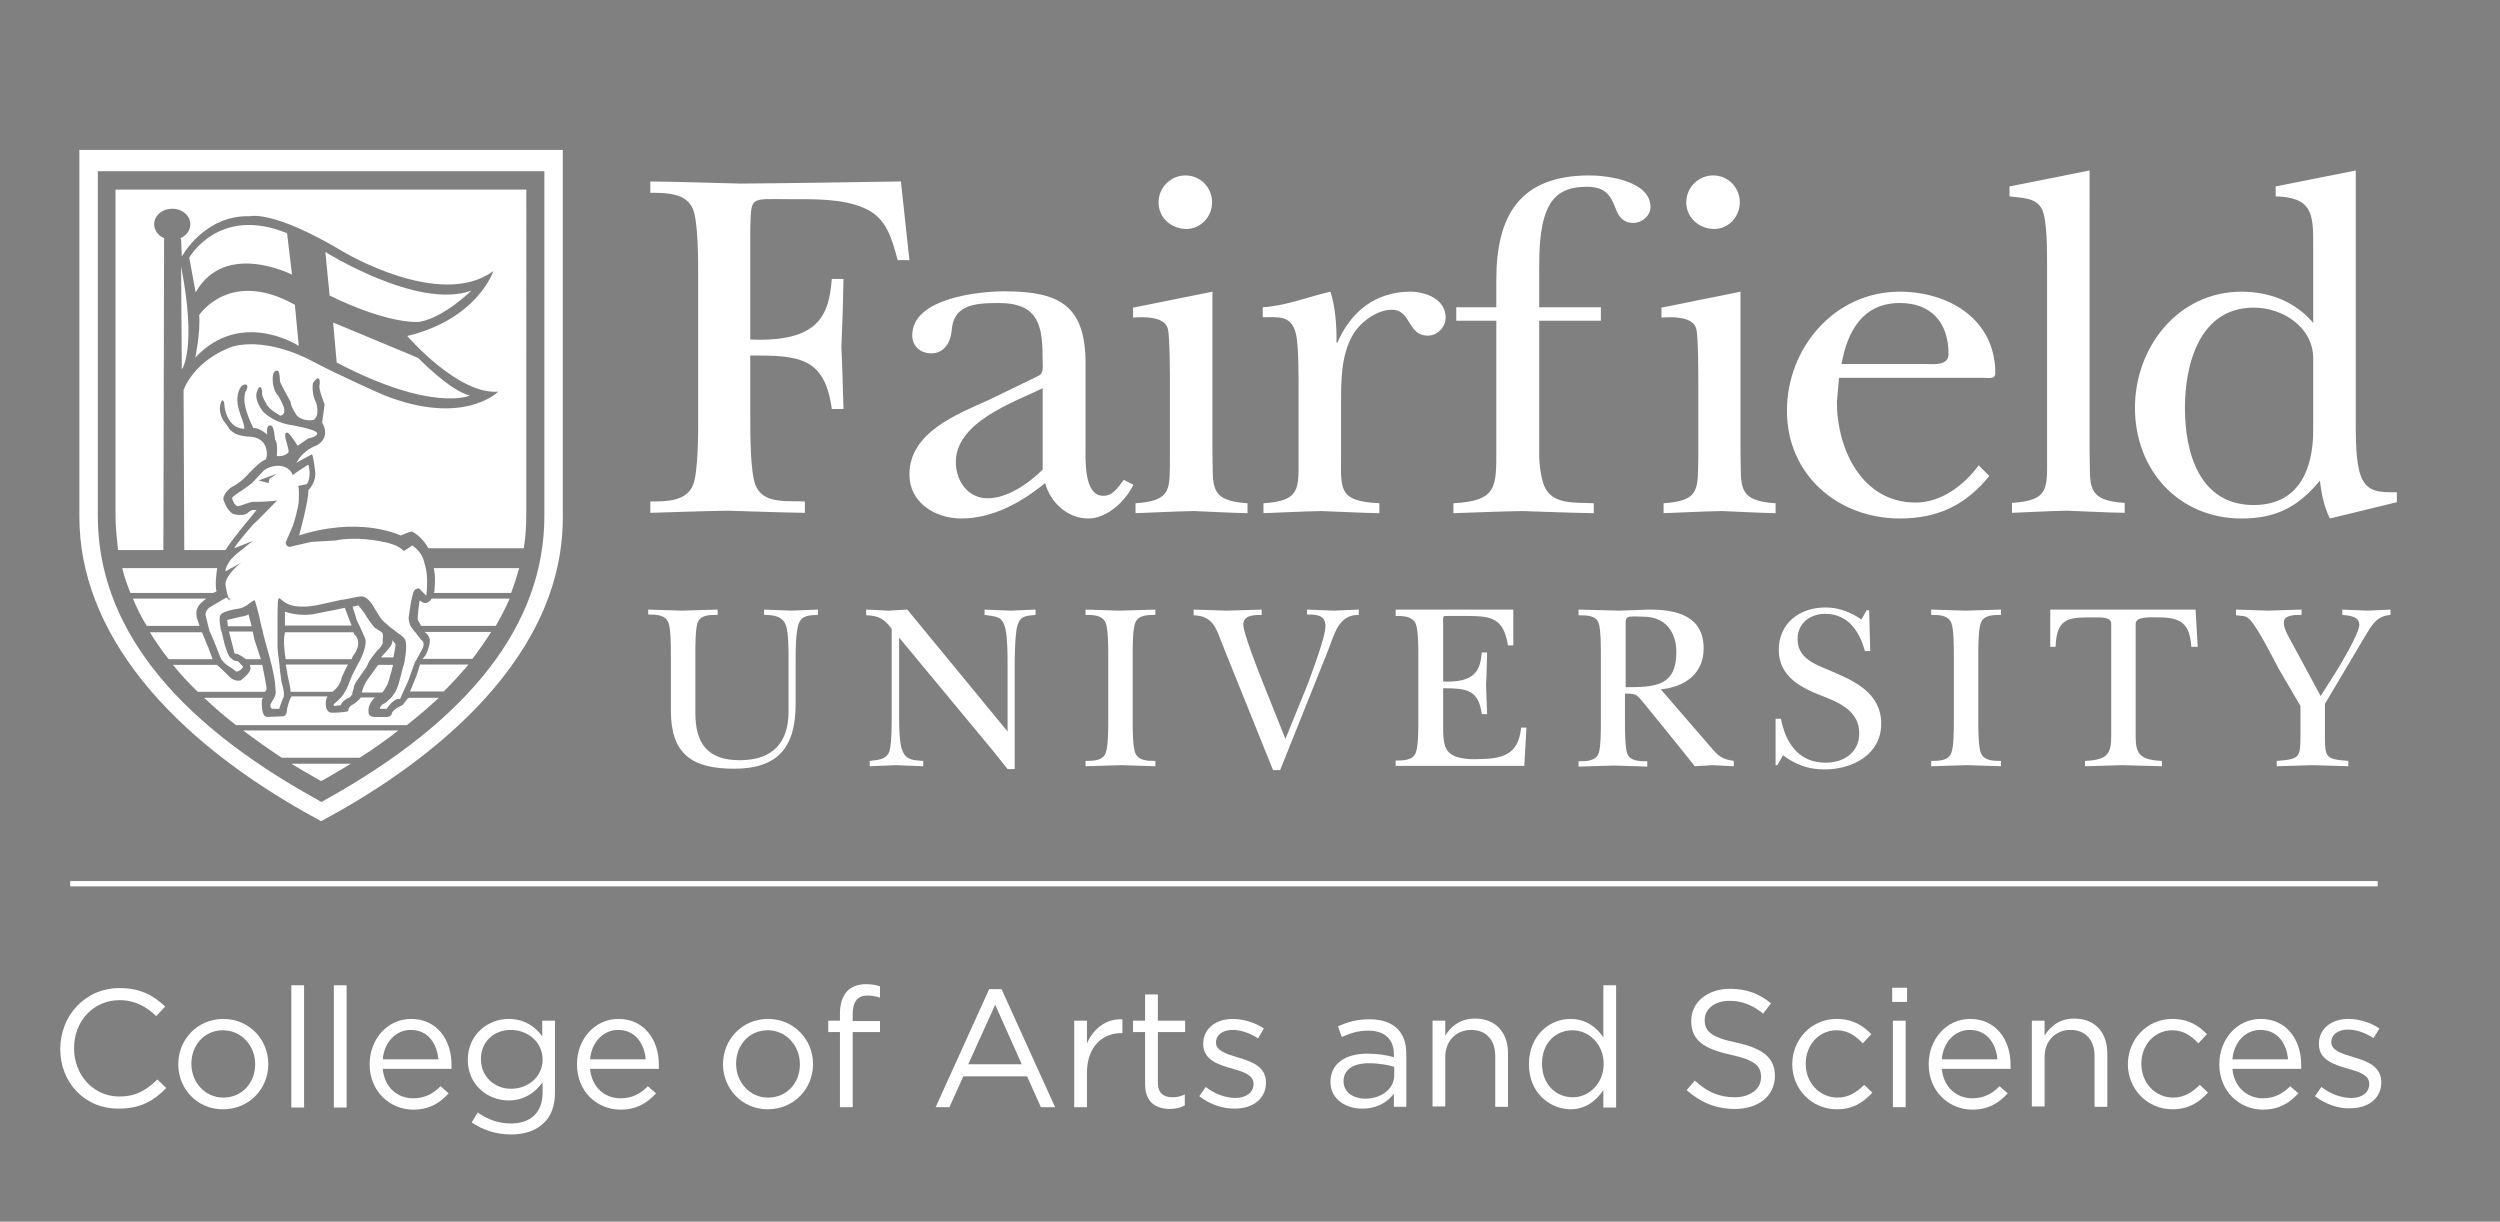 <?xml version="1.0" encoding="utf-8"?>
<!-- Generator: Adobe Illustrator 24.2.3, SVG Export Plug-In . SVG Version: 6.00 Build 0)  -->
<svg version="1.1" xmlns="http://www.w3.org/2000/svg" xmlns:xlink="http://www.w3.org/1999/xlink" x="0px" y="0px"
	 viewBox="0 0 705.4 344.7" style="enable-background:new 0 0 705.4 344.7;" xml:space="preserve">
<rect x="0" y="0" width="705.4" height="344.7" fill="#808080" stroke="none"/>
<style type="text/css">
	.st0{fill:#FFFFFF;}
	.st1{fill:#FFFFFF;stroke:#E03A3E;stroke-width:1.576;}
	.st2{fill:none;stroke:#E03A3E;stroke-width:5.084;}
	.st3{fill:none;stroke:#E03A3E;stroke-width:1.605;}
	.st4{fill:none;stroke:#E03A3E;stroke-width:5.107;}
	.st5{fill:#E03A3E;stroke:#E03A3E;stroke-width:0.172;}
	.st6{fill:#FFFFFF;stroke:#FFFFFF;stroke-width:0.345;stroke-linecap:round;stroke-linejoin:round;}
	.st7{fill:#E03A3E;}
	.st8{fill:#FFFFFF;stroke:#FFFFFF;stroke-width:0.345;}
	.st9{fill:#FFFFFF;stroke:#FFFFFF;stroke-width:0.26;}
	.st10{fill:#010101;}
</style>
<g id="Layer_2">
</g>
<g id="Layer_1">
	<g>
		<path class="st0" d="M256.6,73.4h-3.3c-1.7-6.1-3.1-12-9.5-14.7c-6.1-2.7-14.1-2.5-20.9-2.5c-11.3,0-10.9-1-11.2,7.9v31.7
			c19.4,0.8,22.2-6.9,23-17.1h3.3c-0.1,6.4-0.3,12.9-0.6,19.2c0.3,5.8,0.4,11.7,0.6,17.5h-3.3c-2-14.8-9.5-15.1-23-15.1V118
			c0,4.4,0,14.8,1.4,18.7c2.1,5.7,9,4.5,14,4.8v3.2c-7.2-0.1-14.6-0.4-21.8-0.6c-7.2,0.1-14.3,0.4-21.8,0.6v-3.2
			c4.5,0,10.3,0,12.1-4.8c1.4-3.8,1.4-14.3,1.4-18.8V78c0-4.5,0-15-1.4-18.8c-1.8-4.8-7.6-4.8-12.1-4.8v-3.2
			c8.6,0.1,17,0.4,25.3,0.6c15.1-0.1,30.2-0.4,45.4-0.6L256.6,73.4z"/>
		<path class="st0" d="M293.1,106c1.4-0.7,1.1-2.5,1.1-4.1c0-9.6-0.8-16.4-12.4-16.4c-7.1,0-12.9,0.6-13.3,8
			c-0.3,3.1-2.1,6.2-5.7,6.2c-3.1,0-5.4-2-5.4-5.1c0-10.5,18.8-12.4,26-12.4c15.7,0,22.9,4.1,22.9,20.4v23.3c0,3.5-0.6,14,5,14
			c2.8,0,4.2-2.5,5.8-4.5l2.7,1.4c-2.3,4.7-7.5,9.5-12.7,9.5c-5.8,0-10.7-4.4-12.2-10c-6.6,5.4-14.8,10-23.6,10
			c-7.5,0-14.7-4.5-14.7-12.4c0-11.9,13.4-17,22.5-21.1L293.1,106z M294.3,109.5c-8.5,4.1-24.6,9.6-24.6,20.9c0,5.2,3.3,10.2,9,10.2
			c5.5,0,11.6-4.2,15.5-8.1V109.5z"/>
		<path class="st0" d="M342.1,82.3v45.4c0.3,9.3-1.3,13.6,9.9,14.3v2.8c-4.8-0.1-10-0.4-15.1-0.6c-5.5,0.1-11,0.4-16.5,0.6v-2.8
			c10.5-0.7,9.6-4.1,9.7-13.4v-20.2c0-2.7,0-13.6-0.6-15.7c-1-3.5-6.9-3.3-9.8-3.1v-2.8L342.1,82.3z M326.9,57.1
			c0-4.2,3.4-7.6,7.6-7.6c4.2,0,7.5,3.4,7.5,7.6c0,4.1-3.3,7.5-7.2,7.5C330.5,64.6,326.9,61.5,326.9,57.1z"/>
		<path class="st0" d="M366.4,111.1c0-3.8,0.1-13.9-0.8-17.1c-1.3-5.1-4.8-4.5-9.3-4.5v-2.8c6.6-0.4,12.9-3,19.1-4.4
			c1.3,4.1,1.8,9.2,1.7,14.3h0.3c3.7-8.6,10.7-14.3,20.5-14.3c4.4,0,10,2.1,10,7.3c0,2.7-2.3,5.1-5,5.1c-5.9,0-4.6-7.3-10.2-7.3
			c-4.2,0-8.9,3.5-11,7.1c-3.3,5.8-3.3,12.7-3.3,19.2v14c0,10.3-1.1,13.7,10.8,14.3v2.8c-5.4-0.1-10.9-0.4-16.3-0.6
			c-5.5,0.1-10.9,0.4-16.4,0.6v-2.8c10.6-0.7,9.9-4.1,9.9-13.4V111.1z"/>
		<path class="st0" d="M410.9,90.5v-3.8h11.3V79c0-18.2,6.6-29.5,26.3-29.5c5.2,0,17.2,1.6,17.2,8.9c0,2.5-2.4,4.5-4.9,4.5
			c-2.8,0-4.1-1.8-4.9-4c-1.5-4.1-3.2-6.2-8.2-6.2c-5.4,0-9.2,1.7-11.3,6.8c-2.1,5.1-2.1,11.9-2.1,17.4v9.8h17.4v3.8h-17.4v37.5
			c0,3.5,0.6,6.9,1.3,8.8c2.1,5.8,9,4.9,14.1,5.2v2.8c-6.8-0.1-13.4-0.4-20.2-0.6c-6.5,0.1-12.9,0.4-19.4,0.6v-2.8
			c12.4-0.7,12.1-4.5,12.1-15.5V90.5H410.9z"/>
		<path class="st0" d="M491.1,82.3v45.4c0.3,9.3-1.3,13.6,9.9,14.3v2.8c-4.8-0.1-10-0.4-15.1-0.6c-5.5,0.1-11,0.4-16.5,0.6v-2.8
			c10.5-0.7,9.6-4.1,9.8-13.4v-20.2c0-2.7,0-13.6-0.6-15.7c-1-3.5-6.9-3.3-9.8-3.1v-2.8L491.1,82.3z M475.8,57.1
			c0-4.2,3.4-7.6,7.6-7.6c4.2,0,7.5,3.4,7.5,7.6c0,4.1-3.2,7.5-7.2,7.5C479.5,64.6,475.8,61.5,475.8,57.1z"/>
		<path class="st0" d="M561.3,134.3c-6.6,8.2-14.6,12-25.2,12c-17.5,0-31.9-12.3-31.9-30.4c0-17.7,13.4-33.6,31.8-33.6
			c13.9,0,27,7.8,27,23c0,1.8-2.1,1.3-3.5,1.3h-40.6l-0.6,6.8c0,13.4,7.1,28.4,22.2,28.4c7.2,0,13.6-4.8,17.8-10.5L561.3,134.3z
			 M542.9,102.7c2.3,0,6.9,0.7,6.9-2.8c0-8.8-4.8-14.4-13.7-14.4c-10.6,0-14.8,8-16.5,17.2H542.9z"/>
		<path class="st0" d="M589.6,127.6c0.3,9.3-1.3,13.6,9.9,14.3v2.8c-5.5-0.1-10.9-0.4-16.3-0.6c-5.2,0.1-10.3,0.4-15.5,0.6v-2.8
			c10.6-0.7,9.9-4.1,9.9-13.4V74.2c0-3.5,0-12.2-1.4-15.1c-1.7-3.5-5.9-3.2-9.2-3.7v-2.8l22.6-4.5V127.6z"/>
		<path class="st0" d="M657.4,146.3c-1.6-3.2-2.4-6.9-2.8-10.7c-6.1,7.4-12.4,10.7-22.1,10.7c-17.8,0-30.1-13.7-30.1-31.2
			c0-17.2,12.2-32.8,30.1-32.8c7.8,0,15.1,2.8,20.2,8.8V68.7c0-8.5-0.4-13-10.6-13.3v-2.8l22.6-4.5v71.4c0,4,0,11,1.4,14.7
			c1.8,4.9,5.6,4.7,10.2,4.7v2.8L657.4,146.3z M652.7,101.2c0-8.9-8.6-14.4-16.8-14.4c-15.3,0-19.4,16-19.4,28.3
			c0,12.7,4.1,27.4,19.4,27.4c12.7,0,16.8-10,16.8-21.2V101.2z"/>
		<path class="st0" d="M224.5,198.5c0,12.1-4.7,18.4-17.4,18.4c-11.9,0-17.8-4.2-17.8-16.3v-16c0-2.1,0-7.1-0.7-8.9
			c-0.9-2.3-3.6-2.3-5.7-2.3V172c3.1,0.1,6.3,0.2,9.5,0.3c3.4-0.1,6.7-0.2,10.1-0.3v1.5c-2.1,0-4.9-0.1-5.7,2.3
			c-0.6,1.8-0.6,6.7-0.6,8.9v16.4c0,8.5,3.3,13.4,12.5,13.4c9.2,0,13.8-4.8,13.8-13.8v-14.6c0-2.3,0-7.5-0.7-9.5
			c-0.9-2.8-3.6-3.1-6.2-3.1V172c2.6,0.1,5.2,0.2,7.7,0.3c2.5-0.1,4.9-0.2,7.5-0.3v1.5c-2.1,0.1-4.5,0-5.4,2.4
			c-0.9,2.4-0.9,7.5-0.9,10.2V198.5z"/>
		<path class="st0" d="M251.7,177.6c-2.1-2.9-3.7-3.9-7.3-4V172c2.1,0.1,4.2,0.2,6.3,0.3c1.7-0.1,3.5-0.2,5.3-0.3l28.3,34.4v-18.6
			c0-2.9,0-7.5-0.6-10.3c-0.8-3.7-2.6-3.5-5.9-4V172c2.5,0.1,4.9,0.2,7.3,0.3c2.3-0.1,4.6-0.2,7.1-0.3v1.5c-2.5,0.3-4.2,0.1-5.1,2.9
			c-0.7,2.1-0.8,9-0.8,11.7V217h-2c-1.5-1.8-2.9-3.7-4.4-5.5l-26.2-31.6v22.4c0,2.5,0,7.5,1,9.7c1.1,2.6,3.3,2.5,5.8,2.7v1.5
			c-2.5-0.1-5.1-0.2-7.7-0.3c-2.5,0.1-4.9,0.2-7.4,0.3v-1.5c2.6-0.3,5.1-0.4,5.7-3.3c0.5-2.4,0.5-6.6,0.5-9.2V177.6z"/>
		<path class="st0" d="M312.7,184.7c0-2.1,0-7.1-0.7-8.9c-0.9-2.3-3.6-2.3-5.7-2.3V172c3.2,0.1,6.4,0.2,9.6,0.3
			c3.4-0.1,6.7-0.2,10.1-0.3v1.5c-2.1,0-4.9,0-5.7,2.3c-0.7,1.8-0.7,6.7-0.7,8.9v18.8c0,2.1,0,7.1,0.7,8.9c0.9,2.3,3.6,2.3,5.7,2.3
			v1.5c-3.1-0.1-6.4-0.2-9.6-0.3c-3.3,0.1-6.7,0.2-10.1,0.3v-1.5c2.1,0,4.9,0,5.7-2.3c0.7-1.8,0.7-6.7,0.7-8.9V184.7z"/>
		<path class="st0" d="M344.9,181.8c-1.7-4.3-2.5-8-8.1-8.2V172c3.1,0.1,6.3,0.2,9.4,0.3c3.3-0.1,6.5-0.2,9.8-0.3v1.5
			c-1.9,0-5.2,0-5.2,2.7c0,2.3,4,12.5,5.1,15.3l6.8,17l6.3-15.5c1.2-3.3,5-13.3,5-16.3c0-3.3-2.7-3.3-5.2-3.3V172
			c2.5,0.1,5.1,0.2,7.6,0.3c2.3-0.1,4.7-0.2,7-0.3v1.5c-5.8-0.1-6.9,5.6-8.7,10.1l-13.5,33.7h-2L344.9,181.8z"/>
		<path class="st0" d="M400.2,185c0-2.1,0-7.1-0.7-8.9c-0.9-2.3-3.6-2.3-5.7-2.3V172h33.2v10.1h-1.5c-1.3-7.8-4.7-8.3-11.8-8.3h-4.8
			c-2.1,0-1.7-0.2-1.7,2.7v15.8c9.2,0.4,10.5-3.4,10.9-8.2h1.5c-0.1,3-0.1,6.1-0.3,9.1c0.1,2.7,0.2,5.5,0.3,8.3h-1.5
			c-0.9-7-4.5-7.3-10.9-7.3v10.9c0,2,0,5.1,1.2,6.7c1.7,2.3,5.9,2.5,8.5,2.4c6.9-0.1,11.5-1,12.3-8.9h1.5l-0.6,10.8h-36.3v-1.5
			c2.1,0,4.9,0,5.7-2.3c0.7-1.8,0.7-6.7,0.7-8.9V185z"/>
		<path class="st0" d="M482.7,210.8c2.1,2.5,3.1,3.4,6.5,3.9v1.5c-2-0.1-4-0.2-6-0.3c-1.7,0.1-3.3,0.2-5,0.3l-3.1-3.9L464,198.6
			c-2.2-2.5-1.9-2.9-5.5-2.9v7.9c0,2.1,0,7.1,0.6,8.9c0.8,2.3,3.5,2.3,5.7,2.3v1.5c-3.1-0.1-6.2-0.2-9.4-0.3
			c-3.3,0.1-6.7,0.2-10,0.3v-1.5c2.1,0,4.9,0,5.7-2.3c0.6-1.8,0.6-6.7,0.6-8.9v-18.8c0-2.1,0-7.1-0.6-8.9c-0.7-2.3-3.5-2.3-5.7-2.3
			V172c3.8,0.1,7.7,0.2,11.5,0.3c2.8-0.1,5.7-0.2,8.5-0.3c7.6,0,15.3,1.7,15.3,11c0,7.2-5.5,10.9-12.1,11.5L482.7,210.8z
			 M458.6,193.9c8.3,0,14.4-0.2,14.4-9.9c0-5.9-3.3-10-9.3-10c-0.8,0-3.7-0.2-4.3,0.1c-0.9,0.4-0.7,1.7-0.7,2.4V193.9z"/>
		<path class="st0" d="M501,202.8h1.5c1.3,6.7,4.9,12.4,12.6,12.4c5.2,0,9.5-2.9,9.5-8.3c0-6.1-5.3-8.5-10.1-10.4
			c-6.1-2.3-12.6-5.5-12.6-13.1c0-7.6,5.9-12,13.2-12c3.7,0,7.1,1.3,10.1,3.4l1.5-2.6h0.7l0.3,11.5h-1.5
			c-1.5-5.5-4.7-10.5-11.2-10.5c-4.3,0-7.8,2.7-7.8,7.1c0,5.3,4.7,7.1,8.9,8.8c6.9,2.9,14.7,6.3,14.7,15.1c0,8.7-8.1,12.9-16,12.9
			c-4.5,0-8.1-1.3-11.7-4l-1.6,2.8H501V202.8z"/>
		<path class="st0" d="M551.3,184.7c0-2.1,0-7.1-0.7-8.9c-0.9-2.3-3.6-2.3-5.7-2.3V172c3.2,0.1,6.4,0.2,9.6,0.3
			c3.4-0.1,6.7-0.2,10.1-0.3v1.5c-2.1,0-4.9,0-5.7,2.3c-0.7,1.8-0.7,6.7-0.7,8.9v18.8c0,2.1,0,7.1,0.7,8.9c0.9,2.3,3.6,2.3,5.7,2.3
			v1.5c-3.1-0.1-6.4-0.2-9.6-0.3c-3.3,0.1-6.7,0.2-10.1,0.3v-1.5c2.1,0,4.9,0,5.7-2.3c0.7-1.8,0.7-6.7,0.7-8.9V184.7z"/>
		<path class="st0" d="M620.1,182.5h-1.8c-0.4-6.5-2.9-8.3-9.2-8.3c-2.5,0-6.5-0.3-6.5,1.8v31.6c0,4.9,0.9,6.8,7.4,7.1v1.5
			c-3.7-0.1-7.4-0.2-11.1-0.3c-3.5,0.1-7,0.2-10.6,0.3v-1.5c6.5-0.3,7.4-2.1,7.4-7.1V176c0-2-2.9-1.8-5.6-1.8
			c-6.6,0-9.8,0.3-10.1,8.3h-1.5V172h41L620.1,182.5z"/>
		<path class="st0" d="M656,207.5c0,6.3,0.2,6.7,6.6,7.2v1.5c-3.3-0.1-6.7-0.2-10-0.3c-3.4,0.1-6.8,0.2-10.2,0.3v-1.5
			c6.5-0.5,6.7-0.9,6.7-7.2v-8.3l-6.2-10.6c-0.7-1.3-5.8-11.5-8.1-13.8c-1.2-1.3-2.3-0.9-3.9-1.2V172c3,0.1,6.1,0.2,9.1,0.3
			c3.2-0.1,6.3-0.2,9.4-0.3v1.5c-1.5,0-5-0.1-5,2.1c0,1.7,0.9,3.2,1.7,4.7l8.7,16.1l4.3-6.8c1.4-2.3,6.6-10.9,6.6-13.3
			c0-2.5-3-2.6-4.8-2.8V172c2.4,0.1,4.7,0.2,7.1,0.3c2.2-0.1,4.3-0.2,6.5-0.3v1.5c-3.9,0.3-5.3,2.9-7.1,5.9L656,198.6V207.5z"/>
		<rect x="19.8" y="248.6" class="st0" width="651.1" height="1.5"/>
		<g>
			<path class="st0" d="M17,296L17,296c0-9.4,7-17.2,16.7-17.2c6,0,9.6,2.1,12.9,5.2l-2.5,2.7c-2.8-2.6-5.9-4.5-10.4-4.5
				c-7.3,0-12.8,5.9-12.8,13.5v0.1c0,7.6,5.5,13.6,12.8,13.6c4.5,0,7.5-1.7,10.7-4.8l2.5,2.4c-3.4,3.5-7.2,5.8-13.2,5.8
				C24,313,17,305.5,17,296z"/>
			<path class="st0" d="M50.3,300.3L50.3,300.3c0-7,5.4-12.8,12.7-12.8c7.3,0,12.7,5.8,12.7,12.7v0.1c0,6.9-5.4,12.7-12.8,12.7
				C55.6,313,50.3,307.2,50.3,300.3z M72,300.3L72,300.3c0-5.3-3.9-9.6-9.1-9.6c-5.3,0-8.9,4.3-8.9,9.4v0.1c0,5.2,3.9,9.5,9,9.5
				C68.3,309.7,72,305.5,72,300.3z"/>
			<path class="st0" d="M82.2,278h3.6v34.5h-3.6V278z"/>
			<path class="st0" d="M94.2,278h3.6v34.5h-3.6V278z"/>
			<path class="st0" d="M104.3,300.3L104.3,300.3c0-7.1,5-12.8,11.7-12.8c7.2,0,11.4,5.8,11.4,12.9c0,0.5,0,0.8,0,1.2H108
				c0.5,5.3,4.2,8.3,8.6,8.3c3.4,0,5.7-1.4,7.7-3.4l2.3,2c-2.5,2.7-5.4,4.6-10.1,4.6C109.8,313,104.3,307.8,104.3,300.3z
				 M123.7,298.9c-0.4-4.4-2.9-8.3-7.8-8.3c-4.2,0-7.5,3.5-7.9,8.3H123.7z"/>
			<path class="st0" d="M133.1,316.7l1.7-2.8c2.8,2,5.9,3.1,9.4,3.1c5.4,0,8.9-3,8.9-8.7v-2.9c-2.1,2.8-5.1,5.1-9.6,5.1
				c-5.9,0-11.5-4.4-11.5-11.4V299c0-7.1,5.7-11.5,11.5-11.5c4.6,0,7.6,2.3,9.5,4.9V288h3.6v20.2c0,3.8-1.1,6.7-3.1,8.6
				c-2.2,2.2-5.4,3.3-9.3,3.3C140.1,320.1,136.3,318.9,133.1,316.7z M153.1,299L153.1,299c0-5.1-4.3-8.4-9-8.4
				c-4.6,0-8.4,3.2-8.4,8.2v0.1c0,4.9,3.9,8.3,8.4,8.3C148.7,307.3,153.1,304,153.1,299z"/>
			<path class="st0" d="M162.8,300.3L162.8,300.3c0-7.1,5-12.8,11.7-12.8c7.2,0,11.4,5.8,11.4,12.9c0,0.5,0,0.8,0,1.2h-19.4
				c0.5,5.3,4.2,8.3,8.6,8.3c3.4,0,5.7-1.4,7.7-3.4l2.3,2c-2.5,2.7-5.4,4.6-10.1,4.6C168.2,313,162.8,307.8,162.8,300.3z
				 M182.2,298.9c-0.4-4.4-2.9-8.3-7.8-8.3c-4.2,0-7.5,3.5-7.9,8.3H182.2z"/>
			<path class="st0" d="M204,300.3L204,300.3c0-7,5.4-12.8,12.7-12.8c7.3,0,12.7,5.8,12.7,12.7v0.1c0,6.9-5.4,12.7-12.8,12.7
				C209.4,313,204,307.2,204,300.3z M225.7,300.3L225.7,300.3c0-5.3-3.9-9.6-9.1-9.6c-5.3,0-8.9,4.3-8.9,9.4v0.1
				c0,5.2,3.9,9.5,9,9.5C222.1,309.7,225.7,305.5,225.7,300.3z"/>
			<path class="st0" d="M237,291.2h-3.3v-3.2h3.3v-2.1c0-2.8,0.8-4.9,2.1-6.3c1.2-1.2,3-1.9,5.2-1.9c1.7,0,2.8,0.2,4,0.6v3.2
				c-1.3-0.4-2.3-0.6-3.5-0.6c-2.8,0-4.2,1.7-4.2,5.2v2h7.7v3.1h-7.7v21.2H237V291.2z"/>
			<path class="st0" d="M279.1,279.1h3.5l15.1,33.3h-4l-3.9-8.7h-18l-3.9,8.7H264L279.1,279.1z M288.3,300.3l-7.5-16.8l-7.6,16.8
				H288.3z"/>
			<path class="st0" d="M303.1,288h3.6v6.4c1.8-4.1,5.3-7,10-6.8v3.9h-0.3c-5.3,0-9.7,3.8-9.7,11.2v9.7h-3.6V288z"/>
			<path class="st0" d="M323.1,305.9v-14.7h-3.4V288h3.4v-7.4h3.6v7.4h7.7v3.2h-7.7v14.3c0,3,1.7,4.1,4.1,4.1c1.2,0,2.3-0.2,3.5-0.8
				v3.1c-1.3,0.7-2.6,1-4.4,1C326,312.8,323.1,310.9,323.1,305.9z"/>
			<path class="st0" d="M338.4,309.3l1.8-2.6c2.6,2,5.6,3.1,8.4,3.1c2.9,0,5.1-1.5,5.1-3.9v-0.1c0-2.5-2.9-3.4-6.1-4.3
				c-3.8-1.1-8.1-2.4-8.1-6.9v-0.1c0-4.2,3.5-7,8.3-7c3,0,6.3,1,8.8,2.7L355,293c-2.3-1.5-4.9-2.4-7.2-2.4c-2.9,0-4.7,1.5-4.7,3.5
				v0.1c0,2.3,3,3.2,6.3,4.2c3.8,1.1,7.8,2.6,7.8,7v0.1c0,4.6-3.8,7.3-8.7,7.3C345,312.9,341.1,311.5,338.4,309.3z"/>
			<path class="st0" d="M375.4,305.3L375.4,305.3c0-5.2,4.2-8,10.4-8c3.1,0,5.3,0.4,7.5,1v-0.8c0-4.4-2.7-6.7-7.3-6.7
				c-2.9,0-5.1,0.8-7.4,1.8l-1.1-3c2.7-1.2,5.3-2,8.9-2c3.4,0,6.1,0.9,7.9,2.7c1.7,1.7,2.5,4,2.5,7.1v14.9h-3.5v-3.7
				c-1.7,2.2-4.5,4.2-8.8,4.2C380,312.9,375.4,310.3,375.4,305.3z M393.4,303.4v-2.4c-1.8-0.5-4.2-1-7.2-1c-4.6,0-7.1,2-7.1,5v0.1
				c0,3.1,2.8,4.9,6.1,4.9C389.7,310,393.4,307.3,393.4,303.4z"/>
			<path class="st0" d="M404.2,288h3.6v4.2c1.6-2.6,4.2-4.8,8.4-4.8c5.9,0,9.3,4,9.3,9.8v15.1h-3.6v-14.3c0-4.5-2.5-7.4-6.8-7.4
				c-4.2,0-7.3,3.1-7.3,7.6v14h-3.6V288z"/>
			<path class="st0" d="M431.4,300.3L431.4,300.3c0-8.1,5.8-12.8,11.7-12.8c4.5,0,7.5,2.5,9.3,5.2V278h3.6v34.5h-3.6v-4.9
				c-2,2.9-4.9,5.4-9.3,5.4C437.2,312.9,431.4,308.3,431.4,300.3z M452.5,300.2L452.5,300.2c0-5.7-4.3-9.5-8.8-9.5
				c-4.7,0-8.6,3.5-8.6,9.4v0.1c0,5.8,4,9.4,8.6,9.4C448.2,309.7,452.5,305.8,452.5,300.2z"/>
			<path class="st0" d="M475.9,307.6l2.3-2.7c3.4,3.1,6.7,4.7,11.3,4.7c4.4,0,7.4-2.4,7.4-5.6v-0.1c0-3.1-1.7-4.8-8.6-6.3
				c-7.6-1.7-11.1-4.1-11.1-9.5v-0.1c0-5.2,4.6-9,10.9-9c4.8,0,8.3,1.4,11.6,4.1l-2.2,2.9c-3.1-2.5-6.1-3.6-9.5-3.6
				c-4.3,0-7,2.4-7,5.3v0.1c0,3.1,1.7,4.9,9,6.4c7.4,1.6,10.8,4.3,10.8,9.3v0.1c0,5.7-4.7,9.3-11.3,9.3
				C484.2,312.9,479.9,311.1,475.9,307.6z"/>
			<path class="st0" d="M505.7,300.3L505.7,300.3c0-7,5.4-12.8,12.5-12.8c4.6,0,7.5,1.9,9.8,4.3l-2.4,2.6c-1.9-2-4.1-3.7-7.4-3.7
				c-5,0-8.7,4.2-8.7,9.4v0.1c0,5.3,3.9,9.5,9,9.5c3.1,0,5.5-1.6,7.5-3.6l2.3,2.2c-2.5,2.7-5.4,4.7-10,4.7
				C511.1,313,505.7,307.2,505.7,300.3z"/>
			<path class="st0" d="M533.9,278.7h4.2v4h-4.2V278.7z M534.1,288h3.6v24.4h-3.6V288z"/>
			<path class="st0" d="M544.2,300.3L544.2,300.3c0-7.1,5-12.8,11.7-12.8c7.2,0,11.4,5.8,11.4,12.9c0,0.5,0,0.8,0,1.2h-19.4
				c0.5,5.3,4.3,8.3,8.6,8.3c3.3,0,5.7-1.4,7.7-3.4l2.3,2c-2.5,2.7-5.4,4.6-10.1,4.6C549.7,313,544.2,307.8,544.2,300.3z
				 M563.6,298.9c-0.4-4.4-2.9-8.3-7.8-8.3c-4.3,0-7.5,3.5-7.9,8.3H563.6z"/>
			<path class="st0" d="M573.3,288h3.6v4.2c1.6-2.6,4.2-4.8,8.4-4.8c5.9,0,9.3,4,9.3,9.8v15.1H591v-14.3c0-4.5-2.5-7.4-6.8-7.4
				c-4.2,0-7.3,3.1-7.3,7.6v14h-3.6V288z"/>
			<path class="st0" d="M600.4,300.3L600.4,300.3c0-7,5.4-12.8,12.5-12.8c4.6,0,7.5,1.9,9.8,4.3l-2.4,2.6c-1.9-2-4.1-3.7-7.4-3.7
				c-5,0-8.7,4.2-8.7,9.4v0.1c0,5.3,3.9,9.5,9,9.5c3.1,0,5.5-1.6,7.5-3.6l2.3,2.2c-2.5,2.7-5.4,4.7-10,4.7
				C605.8,313,600.4,307.2,600.4,300.3z"/>
			<path class="st0" d="M626.2,300.3L626.2,300.3c0-7.1,5-12.8,11.7-12.8c7.2,0,11.4,5.8,11.4,12.9c0,0.5,0,0.8,0,1.2h-19.4
				c0.5,5.3,4.3,8.3,8.6,8.3c3.3,0,5.7-1.4,7.7-3.4l2.3,2c-2.5,2.7-5.4,4.6-10.1,4.6C631.7,313,626.2,307.8,626.2,300.3z
				 M645.6,298.9c-0.4-4.4-2.9-8.3-7.8-8.3c-4.3,0-7.5,3.5-7.9,8.3H645.6z"/>
			<path class="st0" d="M653.2,309.3l1.8-2.6c2.6,2,5.6,3.1,8.5,3.1c2.9,0,5-1.5,5-3.9v-0.1c0-2.5-2.9-3.4-6.1-4.3
				c-3.8-1.1-8.1-2.4-8.1-6.9v-0.1c0-4.2,3.5-7,8.3-7c3,0,6.3,1,8.8,2.7l-1.7,2.7c-2.3-1.5-4.9-2.4-7.2-2.4c-2.9,0-4.7,1.5-4.7,3.5
				v0.1c0,2.3,3,3.2,6.3,4.2c3.8,1.1,7.8,2.6,7.8,7v0.1c0,4.6-3.8,7.3-8.7,7.3C659.9,312.9,656,311.5,653.2,309.3z"/>
		</g>
	</g>
	<g>
		<g>
			<path class="st0" d="M46.3,67.3h0.2c-1.8-0.7-3-2.3-3-4c0-2.5,2.3-4.4,5.1-4.4c2.8,0,5.1,1.9,5.1,4.4c0,1.8-1.2,3.3-3,4h0.4
				l0.2,5.1c0,0,6.3-11.8,19.3-11.4c0,0,6.5-1.8,26.2,10c0,0,27.4,16.5,42.4,5.5c0,0-4.4,13.5-24.3,18.3c0,0,14.4,16.7,25.7,15.7
				c0,0-9.8,10-32.5,0.9c0,0-12.1-5.3-20.4-9.7c0,0-11.6-6.5-21.8-4c0,0-10.2,3-14.1,12.3l0.2,45.2h11.6c1.8-2.8,3.9-5.1,3.9-5.3
				c0.2-0.2,4.9-6,4.9-6h-1.1c-0.5,0-1.8,1.1-1.8,1.1c-1.6,0.7-3.7,0-3.7,0c-1.9-0.9-2.8-4.2-2.8-4.2c0.2-2.1,2.6-3.5,2.6-3.5
				c2.5-1.2,4.6-3.7,4.6-3.7c3.7-3.9,4.7-3.9,4.7-3.9c0.2,0,0.4-1.2,0.4-1.2c0.2-5.8-5.5-5.3-5.5-5.3c-1.4-0.2-2.6-0.4-3.5-0.9
				c-0.9-0.5-1.6-1.1-1.9-1.8c-0.9-1.2-1.4-1.9-1.4-1.9c-1.9-3.3-0.4-5.6-0.4-5.6c0.7-0.2,0.7,1.1,0.7,1.1c0.2,3.3,1.9,5.1,1.9,5.1
				c1.4,1.8,3.7,1.8,3.7,1.8c0.2-0.4-0.5-2.5-0.5-2.5c-0.5-1.1-1.1-3.3-1.1-3.3c-1.1-4.2,0.9-6.3,0.9-6.3c1.8-1.2,1.6,0.5,1.6,0.5
				c-0.2,0.2-0.2,0.5-0.2,0.7c-0.2,0.2-0.4,0.4-0.4,0.7c-0.4,1.2-0.2,2.8-0.2,2.8c0.4,3.2,2.5,7.2,2.5,7.2c1.6-0.2,3.9,1.8,3.9,1.8
				c-0.4-3.2,1.1-2.5,1.1-2.5c0.9,0.2,1.1,4,1.1,4c0.9,0.7,0.5,4.6,0.5,4.6c2.5,0.2,3.3-1.1,3.3-1.1c0.2-0.2-0.4-2.3-0.4-2.3
				c-1.2-3.7,0-3.2,0-3.2c0.4-0.5,3,3.7,3,3.7c0.2-0.2,3-2.1,3-2.1c2.6-0.5,2.5-1.4,2.5-1.4c0-1.2-8.1-2.5-8.1-2.5
				c-4.7-0.9-7.2-3.7-7.2-3.7c-2.5-3.2-1.8-5.3-1.8-5.3c1.1-3.5,1.6-0.2,1.6-0.2c-0.4,0.9,1.1,3.2,1.1,3.2c0.5,1.6,4,3.5,4,3.5
				c1.4-0.2,1.1-1.8,1.1-1.8c0-0.9-1.6-3.7-1.6-3.7c-1.4-1.4-1.6-3.7-1.6-3.7c-0.4-3.7,1.1-3.5,1.1-3.5c0.9-0.4,0.9,3,0.9,3
				c0,0.4,3,5.8,3,5.8c0,1.4,1.8,3.9,1.8,3.9c1.9,1.8,4.7,1.2,4.7,1.2c1.9-1.4,0.7-4.9,0.7-4.9c-1.4-2.5-0.9-5.5-0.9-5.5
				c2.3-3.3,1.9,0.4,1.9,0.4c-0.5,1.1,1.4,5.6,1.4,5.6l-0.7,5.1c2.6,4.6-1.6,6.5-1.6,6.5c-4.2,1.6-5.5,4.7-5.5,4.7s-0.2,0.2-0.4,0.4
				c0.4-0.4,4.6-2.6,4.6-2.6c0.4,0.2,0.9,4.6,0.9,4.6c0.5,3.3-1.9,5.5-1.9,5.5c0.2,2.6-2.6,12.8-2.6,12.8s15.1-5.6,28.7,0
				c0,0,2.6-1.2,3.2-1.1c0,0,2.6,1.2,4.6,4.7h26.9c0.5-3.2,0.7-6.3,0.7-9.5V53.5H32.6v92.2c0,3.2,0.4,6.3,0.7,9.5h12.8L46.3,67.3z"
				/>
			<path class="st0" d="M122.6,166.6c0,0,0,0.4-0.2,0.7h21.8c0.9-2.3,1.6-4.6,2.3-7h-24.1C122.8,162,122.8,164.2,122.6,166.6z"/>
			<path class="st0" d="M79.5,213.8h22c3.9-2.5,7.6-5.1,10.9-7.7H68.6C72,208.7,75.7,211.3,79.5,213.8z"/>
			<path class="st0" d="M118.4,169.4c0,0-0.7,4.6-0.5,5.6c0,0,0.5,0.7,0.9,1.6h21.1c1.4-2.5,2.8-5.1,3.9-7.7h-22
				C121.1,170,120,170.8,118.4,169.4z"/>
			<path class="st0" d="M121.2,181.6c0,0-0.5,2.8-1.6,3.9c-0.2,0.2-0.2,0.2-0.4,0.4h14.1c1.9-2.5,3.7-5.1,5.3-7.6h-18.8
				C120.5,178.8,121.6,179.8,121.2,181.6z"/>
			<path class="st0" d="M117.5,190.7l-1.8,4.4h9.5c2.5-2.5,4.9-5.1,7-7.6h-13.7C118.1,189,117.5,190.7,117.5,190.7z"/>
			<path class="st0" d="M90.6,220.4c3-1.6,5.6-3.3,8.4-4.9H82.2C84.8,217.1,87.6,218.7,90.6,220.4z"/>
			<path class="st0" d="M75.2,194.6c0.2-0.2-0.9-5.5-1.2-7h-3.5c0.2,0.5,0.2,1.1,0.2,1.1c-0.2,1.4-2.8,3.3-2.8,3.3
				c-1.9,0.4-3.2-1.1-3.2-1.1c-0.2-0.2-2.5-2.5-3.5-3.3H48.8c2.1,2.6,4.4,5.1,7,7.6h19C75,194.8,75.2,194.6,75.2,194.6z"/>
			<path class="st0" d="M95,102.3c27.1,14.2,37.6,9.3,37.6,9.3c-5.5-1.2-14.6-10.6-14.6-10.6L94,91L95,102.3z"/>
			<path class="st0" d="M66.7,189.5c0,0,1.2,0,1.9-1.4c0,0-0.2-0.2-0.4-0.4c-0.4-0.4-0.7-0.9-1.2-1.2c0,0-0.5,0.2-1.4-0.4
				c-0.4-0.4-0.9-0.7-1.2-1.4c0,0-0.9-2.3-1.1-3.2l-0.7-3l-0.4-1.2c0,0,0-0.2,0-0.4c-0.2-0.9-0.4-3,0-3.3c0,0,0-1.1,5.3-1.9
				c0,0,1.4-0.2,2.8-1.4c0,0,1.4-1.1,1.6-0.9c0,0,1.2,4,1.2,4.4c0,0,0.4,1.6,0.7,3.2c0.2,0.5,0.4,1.1,0.4,1.6
				c0.4,1.4,0.7,2.5,0.7,2.6c0,0,1.1,4,1.4,5.1c0,0.2,0,0.2,0,0.2s0.2,0.5,0.4,1.4c0.4,1.8,0.9,4.4,0.9,4.7c0,0,0.2,2.6,0.2,2.8
				c0,0,0,0,0,0.2c0,0.4-0.4,1.1-0.4,1.2l-0.2,0.4l-0.7,1.2l-0.2,0.5v0.5l0.2,0.4l0.4,0.2h1.9c0,0,0.4-1.4,0.9-2.6
				c0.2-0.4,0.2-0.5,0.4-0.9c0,0,0-0.2,0-0.9c0-0.5-0.2-1.6-0.7-3.3l-0.5-3.9c0,0,0-0.2,0-0.5c0-0.4-0.2-1.1-0.2-1.6
				c-0.2-1.4-0.4-3-0.4-3.7v-4V177v-1.8c0,0,0-5.8,0.2-5.8c0,0,0,0,0-0.2c0-0.2,0.2-0.5,0.4-0.4c0,0,0.2,0.2,0.5,0.4
				c0.5,0.5,1.6,1.2,1.8,1.2c0,0,2.6,1.6,9,0.2l6.3-1.4c0,0,0.2,0,0.4,0c1.1-0.2,5.1-1.1,5.1-0.9c0,0,0.7-0.2,1.9,0.9
				c0.4,0.4,0.9,0.9,1.4,1.8c0,0,2.3,3.9,2.6,4c0,0,0.9,0.9,2.1,1.9c0.2,0.2,0.5,0.4,0.7,0.5c0.5,0.4,0.9,0.7,1.4,1.1
				c1.1,0.7,1.9,1.4,2.1,1.8c0,0,0.9,0.9,0,6c0,0.4-0.2,0.7-0.2,1.1c0,0,0,0.2-0.2,0.5c-0.4,1.6-1.4,5.6-1.6,5.8
				c0,0-0.2,0.9-0.9,1.9c-0.4,0.5-0.5,0.9-1.1,1.4l-0.2,0.2c-0.4,0.4-0.9,0.9-1.4,1.2c0,0-1.4,0.5-1.4,1.6h1.9c0,0,1.6-2.5,3.2-2.8
				c0.2,0,0.2,0,0.4,0h0.2l0.7-1.6l1.6-3.5c0,0,0.9-2.5,1.4-4c0.4-0.9,0.5-1.4,0.5-1.4s0,0,0.2-0.2c0.4-0.7,1.8-3.2,1.8-3.3
				c0,0,1.1-1.8-0.2-2.6c0,0-0.7-0.9-1.4-1.8c-0.5-0.7-1.1-1.2-1.1-1.4c0,0,0,0-0.2-0.2c-0.4-0.5-0.9-1.6-0.9-3c0,0,0.4-2.5,0.7-4.6
				c0.2-0.5,0.2-1.1,0.4-1.6c0.2-0.9,0.4-1.4,0.7-1.6c0,0,0.7-0.5,1.1-0.4l2.1,2.1l0,0l0,0c0-0.5,0.5-3.7,0-7
				c-0.2-0.9-0.4-1.9-0.7-2.8c0,0-0.2-1.1-1.1-2.3c-0.5-0.7-1.2-1.4-2.1-2.1l-2.5,1.6c0,0-1.1-1.9-6.7-2.8c0,0-6.7-1.4-12.5-0.2
				l-6.9,0.4l-6,1.4c0,0-1.1,0-1.2-1.2c0,0,1.9-4.4,2.1-4.9c0,0,1.6-5.1,1.6-6.9c0,0,0.2-3.9-0.2-4.2c0,0,2.1-0.4,2.5-0.5
				c0,0,1.4-1.8,0.4-5.5c0,0-4.2,2.6-4.4,3c0,0-0.5-2.1-3.2-2.6c0,0-2.6-0.5-4.9,1.2l-3.5,3.7l-2.5,1.8c0,0-3,1.9-3,2.3
				c0,0,0.5,2.5,1.9,2.3c0,0,3.5-1.2,3.7-1.2c0,0,6.3,0,7.2-0.5c0,0-6.5,6.7-6.7,6.7c-0.2,0.2-5.1,5.8-5.5,6.9l5.3-2.1
				c0,0-1.6,1.2-3.3,2.6c-1.6,1.2-3,2.6-3.2,3c0,0-0.9,1.2-1.2,2.3c0,0.2-0.2,0.5,0,0.7l1.2-0.7l3.3-1.8c0,0-1.1,0.7-2.1,1.8
				c-1.2,1.2-2.5,3-2.5,4.4c0,0,0.2,1.4,0.5,2.6c0.2,0.5,0.4,1.2,0.5,1.6c0,0.2,0.2,0.2,0.2,0.4l-0.4-0.4l-0.5-0.5
				c0,0-0.4,0.2-0.9,0.5c-1.4,0.9-4.2,2.3-4.4,2.8c0,0-0.9,0.9-0.5,2.1c0,0,0.4,1.6,0.7,2.8c0.2,0.9,0.4,1.6,0.5,1.6l0,0
				c0,0,2.1,4.9,2.1,5.1c0,0,0.7,1.9,1.1,2.6c0,0.2,0.2,0.2,0.2,0.2c0.2,0.2,0.4,0.7,1.4,1.4c0.4,0.2,0.5,0.4,1.1,0.7L66.7,189.5z
				 M76,135.1l-0.2,1.2l-2.8-0.7c0.2-0.2,5.1-1.9,5.1-1.9L76,135.1z"/>
			<path class="st0" d="M55.5,174.2c0.4,0.5-1.2-2.1,1.6-4.4c0.4-0.4,0.7-0.5,1.1-0.9H37.5c1.1,2.6,2.3,5.1,3.9,7.7h14.9L55.5,174.2
				z"/>
			<path class="st0" d="M82.4,77.5L81,65.8c-19.3-7.9-27.6,6.9-27.6,6.9l1.8,9.8C63.5,67.8,82.4,77.5,82.4,77.5z"/>
			<path class="st0" d="M51.1,75.2l0.2,29C51.4,104.2,55.6,98.2,51.1,75.2z"/>
			<path class="st0" d="M56.2,88.9c0.4,4.9-1.1,12-1.1,12c13-13.9,29.2-3.3,29.2-3.3l-1.1-11.6C64.8,75.7,56.2,88.9,56.2,88.9z"/>
			<path class="st0" d="M90.6,231.7c25.7-13.7,68.2-42.9,68.2-85.6V42.3H22.4v103.6C22.4,177.7,46.7,208.1,90.6,231.7z M27.5,48.3
				h126.1v97.3c0,30.4-20.8,57.3-61.7,80l-1.2,0.7l-1.2-0.7c-41.2-22.7-61.9-49.6-61.9-80V48.3z"/>
			<path class="st0" d="M58.8,182.8l-1.8-4.4H42.3c1.6,2.6,3.3,5.1,5.3,7.6H60C59.5,184.6,58.8,182.8,58.8,182.8z"/>
			<path class="st0" d="M114.9,197.2c0,0-1.1,1.6-1.4,1.8c0,0-3,1.2-3,2.6c0,0-0.4,0.7-1.4,0.7h-3.5c0,0-1.4,0-1.6-1.1
				c0,0-0.2-1.6,0.4-2.5c0,0,0.4-1.1,1.4-1.9h-4c-0.9,1.2-2.1,1.9-2.1,1.9c-1.6,0.7-1.4,1.9-1.4,1.9c-0.9,0.5-4.6,0.5-4.6,0.5
				c-1.9,0-1.8-2.5-1.8-2.5c0-0.9,0.2-1.6,0.5-2.1H82.2c0,0.4-0.2,0.4-0.2,0.4c-1.1,2.5-1.1,4-1.1,4c-0.2,1.1-0.9,1.2-0.9,1.2
				l-4.7,0.2c-1.8-0.2-1.4-4.9-1.4-4.9c0.2-0.2,0.2-0.4,0.4-0.5H57.6c2.8,2.6,5.6,5.1,9,7.7h48.2c3.2-2.5,6.2-5.1,9-7.7h-8.4
				L114.9,197.2z"/>
			<path class="st0" d="M107.9,178.6l-0.4-0.4l-0.4-0.2l-1.1-0.7c-0.2,0-0.4-0.4-0.7-0.7c-0.9-1.1-1.9-2.6-1.9-2.6
				c-0.2-0.7-2.3-3.2-2.3-3.2l-1.6,0.4l1.2,3.9l0.9,1.8l0.7,1.6l0.7,1.6c0.7,1.6-0.9,5.1-0.9,5.1l-0.5,1.1l-0.9,1.6l-1.4,2.8
				c-0.5,1.4-1.1,2.6-1.4,3.5c-0.4,0.7-0.7,1.2-0.7,1.2c0,0.2-0.2,0.2-0.2,0.4c-0.4,0.5-0.9,1.2-1.4,1.6c-0.7,0.7-1.2,1.1-1.2,1.1
				c-0.4,0.2-0.2,0.7-0.2,0.7l1.9-0.2c0.4-0.9,1.1-1.4,1.6-1.8c0.4-0.2,0.5-0.2,0.5-0.2c0.7-0.2,1.2-1.1,1.2-1.1s0-0.2,0-0.4
				c0.2-0.4,0.2-0.9,0.4-1.2c0-0.7,0.4-1.4,0.4-1.4c0-0.2,1.4-2.1,1.4-2.1c0.2-0.5,1.1-1.4,1.8-2.6c0.2-0.4,0.4-0.7,0.5-1.1
				c0.2-0.2,0.2-0.5,0.4-0.7c0.9-1.4,2.1-2.8,2.1-2.8c1.1-0.9,1.6-2.1,1.6-2.1c0-0.2,0-0.7,0-1.2
				C108.2,179.1,107.9,178.6,107.9,178.6z"/>
			<path class="st0" d="M61.1,166.8c-0.5-1.4,0-5.6,0.2-6.5H34.5c0.5,2.3,1.4,4.7,2.3,7h23.4C60.9,167,61.1,166.8,61.1,166.8z"/>
			<path class="st0" d="M118.4,90.8C125.3,89.6,133,82,133,82c-15.1,5.5-41.2-10.9-41.2-10.9l1.2,12.3
				C110.5,91.9,118.4,90.8,118.4,90.8z"/>
			<path class="st0" d="M96.4,191.2c0.4-0.9,1.1-2.5,1.8-3.7H80.6c0.4,1.6,0.5,2.8,0.5,2.8c0.5,2.3,0.9,3.9,0.9,4.9h11.8
				C96.1,193.5,96.4,191.2,96.4,191.2z"/>
			<path class="st0" d="M70.1,173.3c-0.4,0.5-2.1,0.7-2.1,0.7c-0.7,0.2-3.9,0.9-3.9,0.9l0.2,1.8h6.7L70.1,173.3z"/>
			<path class="st0" d="M111.6,181.7c0,0-0.4-0.5-0.9-1.1l0,0v0.5c0.2,0.9-2.8,3.9-2.8,3.9l-0.4,0.5h3.5
				C111.2,184.7,111.7,181.9,111.6,181.7z"/>
			<path class="st0" d="M71.8,180.5l-0.5-2.3h-6.7l1.6,6.2c1.1,0,2.5,1.1,2.5,1.1c0.4,0.2,0.5,0.4,0.7,0.5h4.2L71.8,180.5z"/>
			<path class="st0" d="M99.6,185.1c3-4,0.5-6,0.5-6c-0.2,0-0.2-0.4-0.4-0.7H80.4v0.2c-0.5,1.9-0.2,4.9,0.2,7.4h18.6
				C99.4,185.4,99.6,185.1,99.6,185.1z"/>
			<path class="st0" d="M97.3,171.5l-7.9,1.6c-4.7,1.1-9-0.5-9-0.5v3.9h18.8C98.4,174.5,97.3,171.5,97.3,171.5z"/>
			<path class="st0" d="M109.3,193.2c0,0,0.9-2.5,1.6-5.6h-4.2l-2.3,3.2c-1.8,2.3-2.1,3.7-2.3,4.6h5.8
				C108.4,194.8,108.7,194.1,109.3,193.2z"/>
			<path class="st10" d="M64.8,168.9h-0.2l0.4,0.4C65,169.3,65,169.1,64.8,168.9z"/>
		</g>
	</g>
</g>
</svg>
